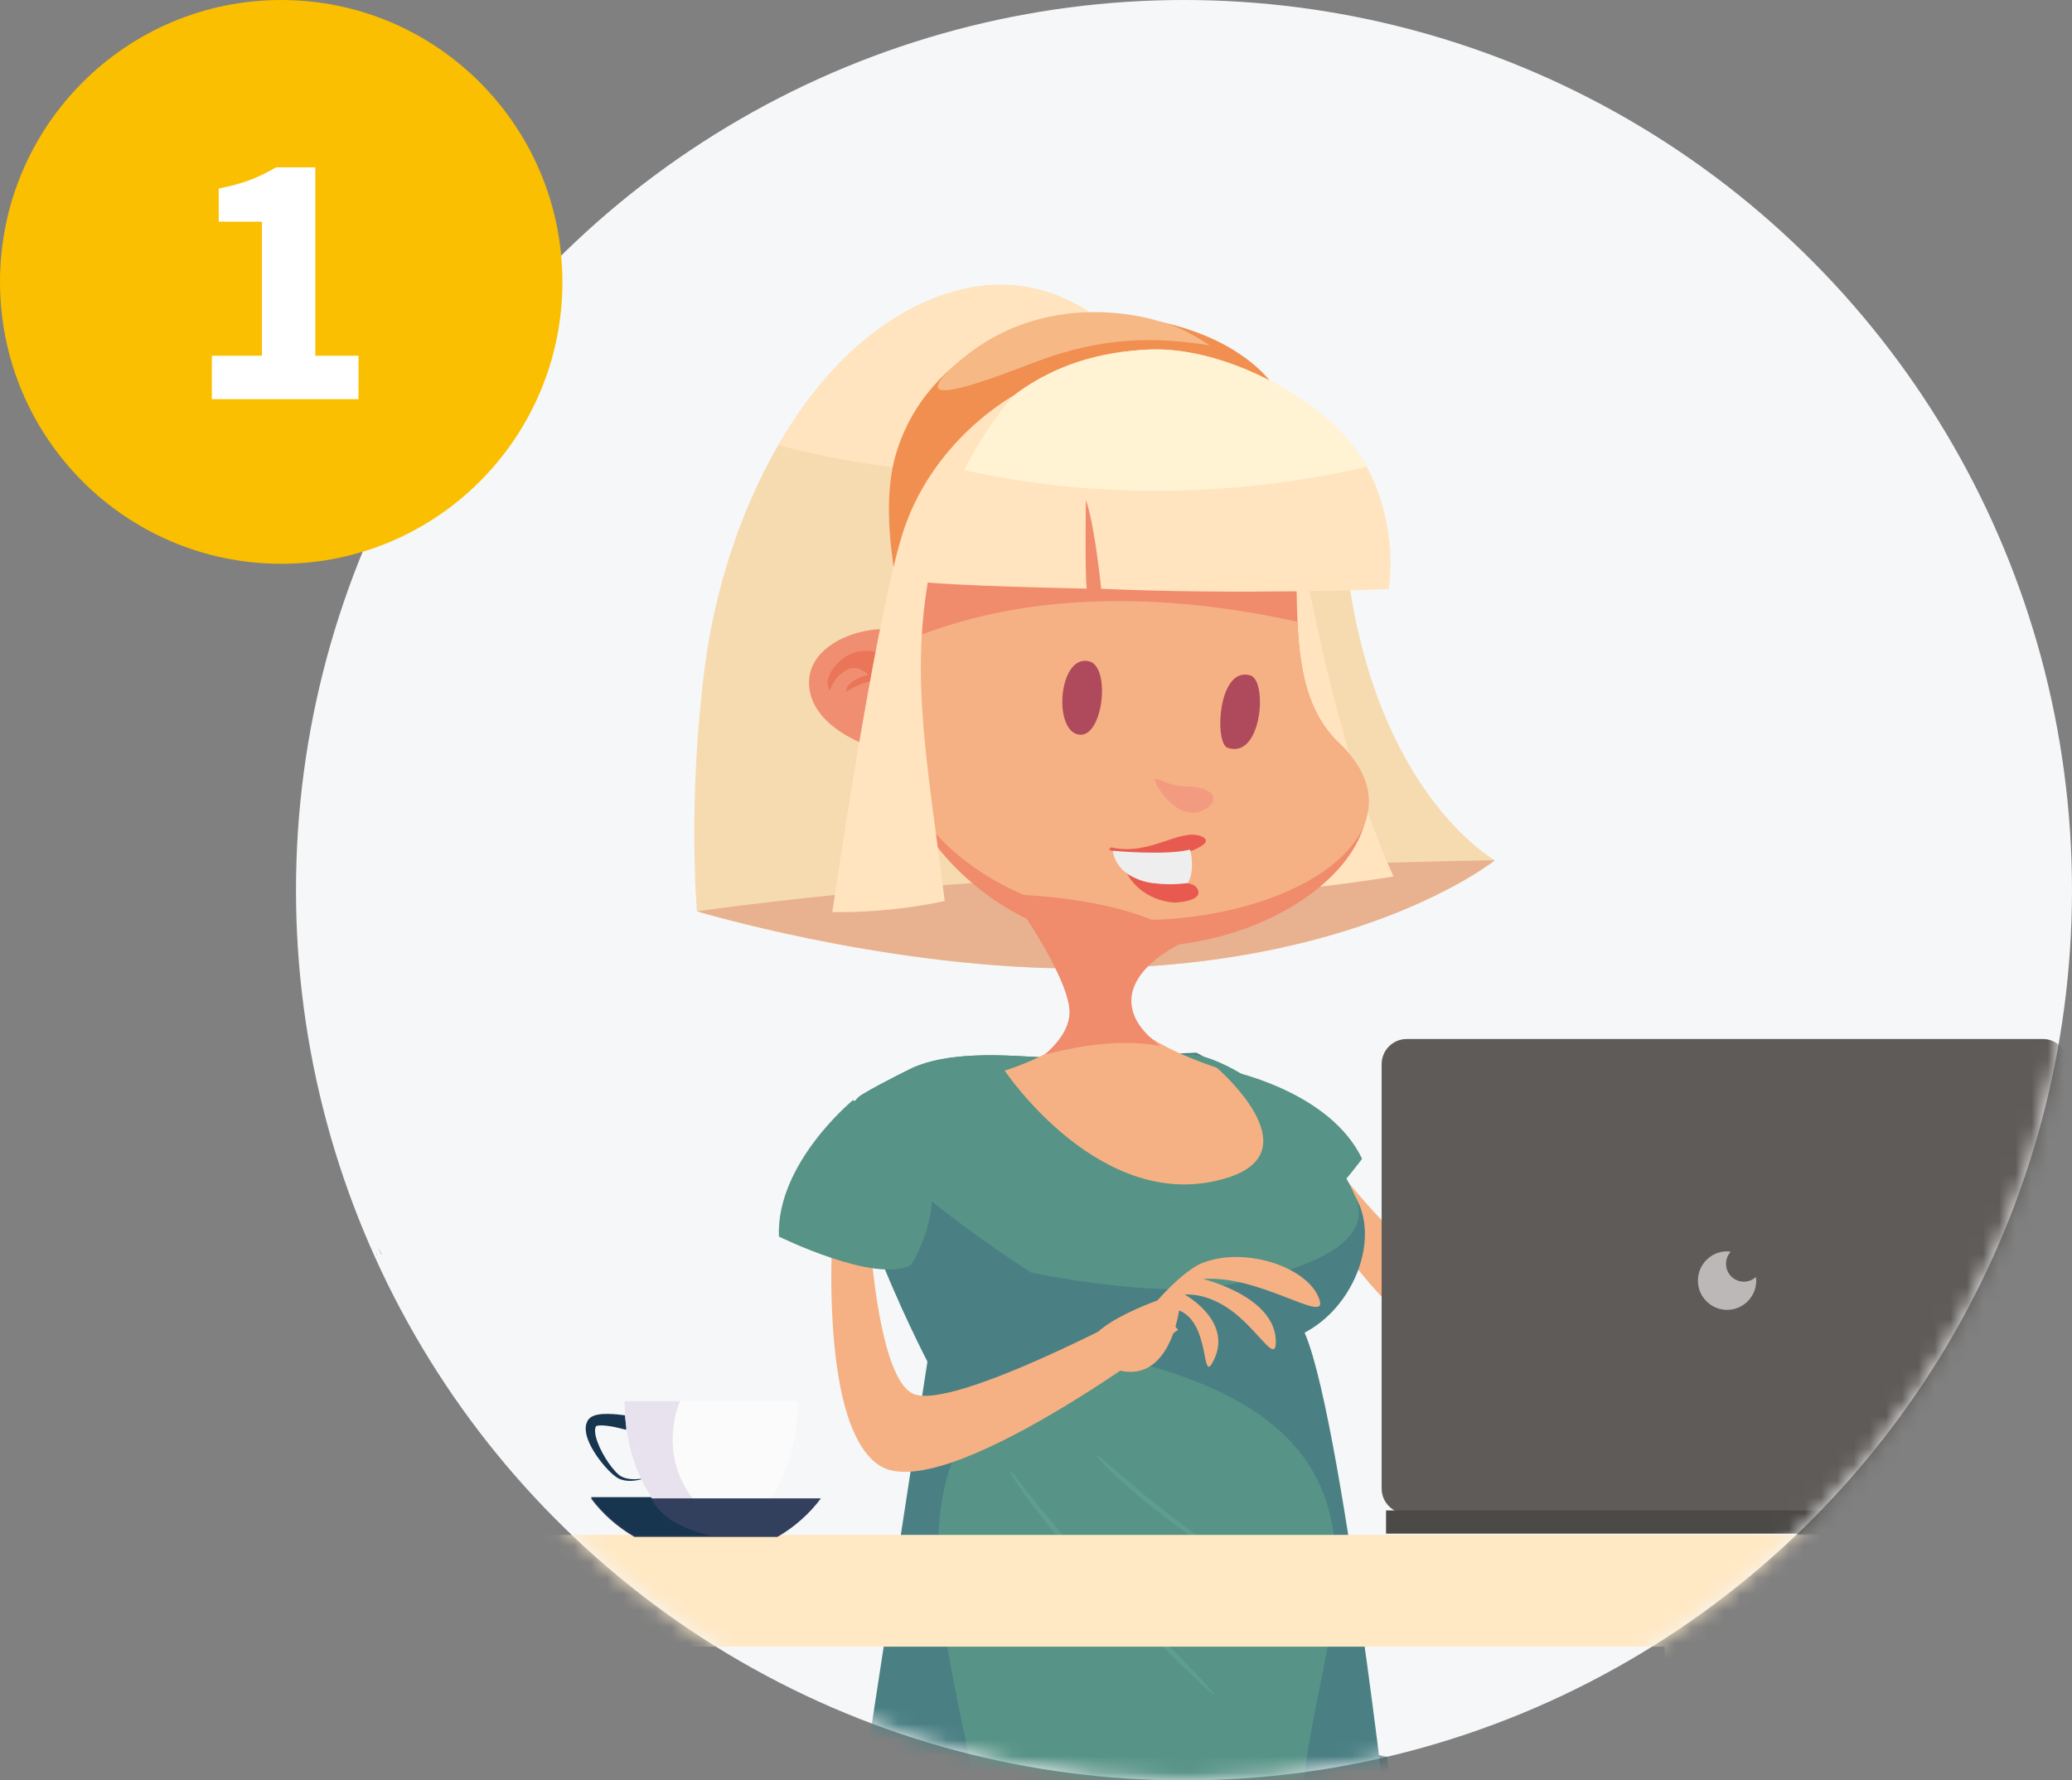 <svg width="128" height="110" viewBox="0 0 128 110" fill="none" xmlns="http://www.w3.org/2000/svg">
<rect x="0" y="0" width="128" height="110" fill="#808080" stroke="none"/>
<ellipse cx="73.142" cy="55" rx="54.857" ry="55" fill="#F6F7F8"/>
<mask id="mask0_1753_21439" style="mask-type:alpha" maskUnits="userSpaceOnUse" x="18" y="0" width="110" height="110">
<ellipse cx="73.142" cy="55" rx="54.857" ry="55" fill="white"/>
</mask>
<g mask="url(#mask0_1753_21439)">
<path fill-rule="evenodd" clip-rule="evenodd" d="M101.582 65.675L99.404 65.039C99.404 65.039 92.49 77.874 89.723 78.265C86.956 78.657 80.398 69.275 80.398 69.275L79.047 71.04C79.047 71.04 85.507 83.162 90.383 83.239C95.258 83.315 101.582 65.675 101.582 65.675Z" fill="#F5B183"/>
<path fill-rule="evenodd" clip-rule="evenodd" d="M76.165 66.211C76.165 66.211 82.196 67.487 84.143 71.597C84.143 71.597 80.219 76.994 77.72 76.937C77.72 76.937 70.278 72.739 76.165 66.211Z" fill="#579386"/>
<path fill-rule="evenodd" clip-rule="evenodd" d="M85.704 108.548C85.704 108.548 86.819 123.308 85.393 130.752C83.966 138.196 78.338 156.021 78.338 156.021C78.338 156.021 75.767 156.227 73.587 156.021C73.587 156.021 74.26 135.696 73.723 124.426C73.186 113.155 70.914 111.273 70.914 111.273C70.914 111.273 68.001 118.512 67.756 127.636C67.511 136.758 62.456 156.312 62.456 156.312C62.456 156.312 60.095 156.87 56.925 156.395C56.925 156.395 54.465 128.217 53.715 119.629C52.965 111.041 54.992 102.727 54.992 102.727L85.704 108.548Z" fill="#315C63"/>
<path fill-rule="evenodd" clip-rule="evenodd" d="M80.018 81.5C80.018 81.5 76.083 83.019 71.309 82.735C68.377 82.561 65.896 82.629 63.668 82.737C61.441 82.844 57.416 83.32 57.416 83.32L53.104 111.433C53.054 111.756 53.309 112.051 53.662 112.075C56.413 112.269 67.789 112.941 85.66 112.343C85.66 112.343 82.247 82.639 80.018 81.5Z" fill="#4A8084"/>
<path fill-rule="evenodd" clip-rule="evenodd" d="M61.166 86.462C62.301 85.255 67.522 83.443 69.845 84.091C90.015 89.084 79.921 102.935 80.512 112.485C71.976 112.672 65.22 112.568 60.543 112.412C59.31 103.792 55.059 92.956 61.166 86.462Z" fill="#579386"/>
<path fill-rule="evenodd" clip-rule="evenodd" d="M64.866 94.376C64.892 94.417 66.481 96.298 68.216 98.087C69.939 99.881 71.724 101.628 71.744 101.653C73.497 103.387 74.956 104.766 75.027 104.722C75.101 104.676 73.755 103.22 72.001 101.487C71.969 101.449 70.178 99.696 68.46 97.906C66.73 96.122 65.155 94.255 65.141 94.228C63.585 92.384 62.457 90.821 62.373 90.856C62.294 90.888 63.301 92.52 64.866 94.376Z" fill="#5E9E90"/>
<path fill-rule="evenodd" clip-rule="evenodd" d="M70.285 92.395C70.314 92.423 71.894 93.739 73.589 94.951C75.273 96.172 77.048 97.302 77.07 97.318C78.817 98.442 80.329 99.251 80.382 99.193C80.437 99.133 79.017 98.231 77.277 97.112C77.243 97.088 75.469 95.957 73.792 94.741C72.105 93.534 70.541 92.23 70.524 92.212C68.975 90.928 67.788 89.834 67.714 89.88C67.644 89.924 68.726 91.102 70.285 92.395Z" fill="#5E9E90"/>
<path fill-rule="evenodd" clip-rule="evenodd" d="M73.904 65.039C73.904 65.039 69.005 65.288 65.835 65.368C63.753 65.42 59.393 64.677 56.405 65.962C56.405 65.962 54.449 66.911 53.258 67.628C49.785 69.72 57.304 84.148 57.304 84.148C57.304 84.148 74.581 83.674 78.836 82.94C83.091 82.207 85.502 76.932 83.736 73.964C81.856 70.8 76.296 66.232 73.904 65.039Z" fill="#4A8084"/>
<path fill-rule="evenodd" clip-rule="evenodd" d="M73.786 65.164C73.786 65.164 69.007 65.288 65.838 65.367C63.755 65.419 59.395 64.675 56.407 65.962C56.407 65.962 54.451 66.911 53.26 67.628C49.787 69.72 63.69 78.625 63.69 78.625C63.69 78.625 71.124 80.198 75.38 79.464C79.634 78.731 85.082 77.146 83.738 73.964C81.75 69.254 76.24 65.486 73.786 65.164Z" fill="#579386"/>
<path fill-rule="evenodd" clip-rule="evenodd" d="M72.776 82.162L71.335 80.479C71.335 80.479 58.864 87.266 56.395 86.107C53.928 84.948 53.561 73.781 53.561 73.781L51.517 74.501C51.517 74.501 50.349 87.854 54.29 90.521C58.232 93.19 72.776 82.162 72.776 82.162Z" fill="#F5B183"/>
<path fill-rule="evenodd" clip-rule="evenodd" d="M52.687 67.978C52.687 67.978 47.938 71.879 48.118 76.399C48.118 76.399 54.092 79.351 56.278 78.15C56.278 78.15 60.924 71.022 52.687 67.978Z" fill="#579386"/>
<path fill-rule="evenodd" clip-rule="evenodd" d="M16.416 101.739H114.43V94.834H16.416V101.739Z" fill="#FFE8C4"/>
<path fill-rule="evenodd" clip-rule="evenodd" d="M102.832 156.343H118.787V94.891H102.832V156.343Z" fill="#FFE8C4"/>
<path fill-rule="evenodd" clip-rule="evenodd" d="M16.375 156.342H22.099V94.891H16.375V156.342Z" fill="#FFE8C4"/>
<path fill-rule="evenodd" clip-rule="evenodd" d="M118.789 156.343H136.716V94.744H118.789V156.343Z" fill="#E8C07F"/>
<path fill-rule="evenodd" clip-rule="evenodd" d="M21.945 156.343H27.601V101.738H21.945V156.343Z" fill="#E8C07F"/>
<path fill-rule="evenodd" clip-rule="evenodd" d="M38.871 87.49C38.871 87.49 38.838 87.484 38.776 87.474C38.715 87.463 38.626 87.449 38.514 87.434C38.402 87.419 38.266 87.402 38.107 87.388C37.949 87.374 37.77 87.361 37.568 87.358C37.367 87.356 37.149 87.358 36.89 87.411L36.84 87.423L36.789 87.436C36.754 87.446 36.718 87.459 36.682 87.472C36.647 87.484 36.606 87.506 36.568 87.524C36.526 87.55 36.487 87.571 36.444 87.609C36.423 87.627 36.403 87.642 36.383 87.668L36.354 87.702L36.34 87.72L36.332 87.73C36.33 87.733 36.331 87.733 36.331 87.733C36.331 87.733 36.335 87.728 36.315 87.756L36.314 87.758C36.301 87.783 36.288 87.808 36.274 87.834C36.254 87.88 36.235 87.929 36.219 87.978C36.208 88.021 36.201 88.059 36.194 88.101C36.171 88.262 36.184 88.409 36.208 88.549C36.232 88.688 36.274 88.817 36.32 88.944C36.414 89.194 36.534 89.427 36.668 89.648C36.802 89.871 36.948 90.082 37.102 90.28C37.257 90.478 37.418 90.665 37.586 90.837C37.754 91.009 37.926 91.165 38.117 91.29C38.142 91.305 38.166 91.32 38.191 91.334L38.23 91.355L38.25 91.364L38.259 91.369L38.264 91.371L38.272 91.374L38.273 91.376C38.322 91.393 38.368 91.411 38.419 91.427C38.472 91.44 38.525 91.456 38.575 91.465C38.626 91.472 38.674 91.482 38.722 91.487C38.916 91.505 39.09 91.494 39.243 91.473C39.395 91.452 39.525 91.423 39.631 91.395C39.842 91.338 39.957 91.288 39.957 91.288C39.957 91.288 39.837 91.325 39.624 91.358C39.516 91.374 39.386 91.389 39.236 91.393C39.088 91.396 38.919 91.388 38.743 91.351C38.699 91.342 38.656 91.328 38.611 91.317C38.568 91.303 38.527 91.286 38.484 91.271C38.44 91.252 38.392 91.227 38.347 91.204L38.344 91.203L38.348 91.204L38.344 91.202L38.336 91.198L38.322 91.188L38.293 91.169C38.273 91.154 38.254 91.139 38.235 91.125C38.08 90.998 37.934 90.832 37.793 90.653C37.653 90.476 37.52 90.28 37.394 90.077C37.269 89.873 37.155 89.66 37.054 89.443C36.954 89.225 36.87 89.003 36.815 88.786C36.789 88.679 36.767 88.572 36.762 88.473C36.755 88.375 36.761 88.282 36.78 88.213L36.796 88.166L36.804 88.151C36.821 88.127 36.836 88.103 36.852 88.079L36.854 88.077C36.835 88.105 36.838 88.102 36.839 88.099V88.1V88.102L36.838 88.105L36.839 88.107L36.856 88.102L36.874 88.097L36.895 88.091C36.91 88.088 36.925 88.085 36.944 88.082L36.972 88.078L37.002 88.076C37.165 88.06 37.353 88.074 37.522 88.096C37.693 88.117 37.853 88.146 37.993 88.175C38.135 88.204 38.258 88.234 38.359 88.259C38.461 88.284 38.539 88.305 38.593 88.32C38.643 88.334 38.67 88.342 38.67 88.342L38.871 87.49Z" fill="#17354F"/>
<path fill-rule="evenodd" clip-rule="evenodd" d="M46.541 93.769H41.374C39.718 92.372 38.591 89.673 38.584 86.568H49.295C49.302 89.673 48.19 92.364 46.541 93.769Z" fill="#FBFBFC"/>
<path fill-rule="evenodd" clip-rule="evenodd" d="M106.215 93.549H108.111C108.233 93.686 108.063 93.731 107.782 93.731C107.22 93.731 106.215 93.549 106.215 93.549Z" fill="#DF95A2"/>
<path fill-rule="evenodd" clip-rule="evenodd" d="M38.584 86.568H42.008C42.008 86.568 40.154 90.621 43.94 93.769H41.374C39.718 92.372 38.591 89.672 38.584 86.568Z" fill="#E7E2ED"/>
<path fill-rule="evenodd" clip-rule="evenodd" d="M50.714 92.578C49.989 93.543 49.074 94.355 48.025 94.958H39.193C38.143 94.355 37.228 93.543 36.504 92.578H50.714Z" fill="#323F5D"/>
<path fill-rule="evenodd" clip-rule="evenodd" d="M40.226 92.502C40.66 93.652 42.17 94.527 43.943 94.882H39.197C38.148 94.278 37.233 93.466 36.508 92.502H40.226Z" fill="#17354F"/>
<path fill-rule="evenodd" clip-rule="evenodd" d="M27.331 72.426L27.531 73.021L27.331 72.426L27.104 73.01L27.331 72.426Z" fill="#231916"/>
<path fill-rule="evenodd" clip-rule="evenodd" d="M27.493 91.752L27.485 92.098H27.484L27.493 91.752Z" fill="#221813"/>
<path fill-rule="evenodd" clip-rule="evenodd" d="M27.492 91.752L27.483 92.098L27.414 92.096L27.492 91.752Z" fill="#252014"/>
<path fill-rule="evenodd" clip-rule="evenodd" d="M30.986 73.262L31.066 73.885L30.986 73.262L30.648 73.791L30.986 73.262Z" fill="#231916"/>
<path fill-rule="evenodd" clip-rule="evenodd" d="M26.082 92.096C26.084 92.096 26.086 92.097 26.086 92.097L26.042 92.301L26.035 92.3L26.058 92.202L26.082 92.096Z" fill="#221813"/>
<path fill-rule="evenodd" clip-rule="evenodd" d="M23.348 77.07L23.577 77.486L23.56 77.49L23.348 77.07Z" fill="#231916"/>
<path fill-rule="evenodd" clip-rule="evenodd" d="M23.276 77.387L23.261 77.546L23.246 77.548L23.276 77.387Z" fill="#231916"/>
<path fill-rule="evenodd" clip-rule="evenodd" d="M23.276 77.387L23.262 77.546L23.276 77.387Z" fill="#201C1A"/>
<path fill-rule="evenodd" clip-rule="evenodd" d="M26.325 86.688L26.321 86.808L26.291 86.694L26.325 86.688Z" fill="#231916"/>
<path fill-rule="evenodd" clip-rule="evenodd" d="M26.933 88.227L26.946 88.278L26.93 88.354L26.933 88.227Z" fill="#252014"/>
<path fill-rule="evenodd" clip-rule="evenodd" d="M27.085 90.99C27.138 91.067 27.176 91.155 27.195 91.252C27.195 91.255 27.195 91.258 27.196 91.261L26.473 91.401L26.473 91.397L26.991 91.297L27.087 91.279L27.033 91L27.085 90.99Z" fill="#201C1A"/>
<path fill-rule="evenodd" clip-rule="evenodd" d="M27.14 90.978L27.084 90.989L27.031 90.999L27.14 90.978Z" fill="#14120E"/>
<path fill-rule="evenodd" clip-rule="evenodd" d="M26.991 91.297L26.473 91.397L26.991 91.297Z" fill="#1A1715"/>
<path fill-rule="evenodd" clip-rule="evenodd" d="M70.029 21.798C70.029 21.798 65.376 15.258 57.509 18.503C49.644 21.748 44.765 31.915 43.554 41.106C42.455 49.445 43.053 56.305 43.053 56.305C43.053 56.305 54.239 59.666 65.645 59.831C83.731 60.092 92.348 53.15 92.348 53.15C92.348 53.15 84.397 48.76 83.038 33.437C82.339 25.553 71.501 22.299 70.029 21.798Z" fill="#F6DBB1"/>
<path fill-rule="evenodd" clip-rule="evenodd" d="M58.735 54.653C49.653 55.347 43.055 56.306 43.055 56.306C43.055 56.306 54.24 59.667 65.646 59.831C83.732 60.093 92.348 53.15 92.348 53.15C92.348 53.15 75.326 53.385 58.735 54.653Z" fill="#E8B290"/>
<path fill-rule="evenodd" clip-rule="evenodd" d="M79.866 27.208C76.337 23.748 71.03 22.138 70.031 21.798C70.031 21.798 65.377 15.258 57.511 18.503C53.603 20.116 50.432 23.439 48.082 27.5C58.288 30.234 69.272 29.61 79.866 27.208Z" fill="#FFE4BF"/>
<path fill-rule="evenodd" clip-rule="evenodd" d="M80.82 36.135C80.82 36.135 82.953 47.411 86.088 54.155C86.088 54.155 80.279 55.087 79.172 54.899C79.172 54.899 79.225 36.196 79.354 35.728C79.484 35.259 80.82 36.135 80.82 36.135Z" fill="#FFE4BF"/>
<path fill-rule="evenodd" clip-rule="evenodd" d="M79.006 24.337C79.006 24.337 77.347 20.826 70.737 19.697C64.128 18.568 57.271 21.675 55.358 28.016C54.107 32.161 55.899 38.319 55.899 38.319C55.899 38.319 78.011 25.104 79.006 24.337Z" fill="#F18F50"/>
<path fill-rule="evenodd" clip-rule="evenodd" d="M79.506 30.771C80.906 35.152 78.777 42.193 82.741 45.931C87.702 50.611 81.352 57.497 72.337 58.404C62.909 59.353 55.362 52.016 55.219 45.558C55.023 36.667 58.291 30.562 62.02 27.709C65.747 24.857 78.106 26.39 79.506 30.771Z" fill="#F08B6C"/>
<path fill-rule="evenodd" clip-rule="evenodd" d="M82.74 45.93C80.716 44.021 80.281 41.251 80.153 38.414C72.044 36.625 63.132 36.418 55.607 39.758C55.318 41.505 55.175 43.408 55.221 45.468C55.364 51.926 63.496 57.673 72.924 56.724C81.939 55.817 87.701 50.61 82.74 45.93Z" fill="#F5B183"/>
<path fill-rule="evenodd" clip-rule="evenodd" d="M68.637 52.356C70.987 52.902 72.853 51.188 74.148 51.65C75.331 52.072 73.119 52.744 73.119 52.744C73.119 52.744 70.311 53.347 68.502 52.485" fill="#E85A50"/>
<path fill-rule="evenodd" clip-rule="evenodd" d="M69.799 53.899C70.905 55.264 73.432 54.014 73.959 54.893C74.44 55.697 72.604 55.765 72.604 55.765C72.604 55.765 70.407 55.778 69.439 53.627" fill="#E85A50"/>
<path fill-rule="evenodd" clip-rule="evenodd" d="M68.731 52.562C68.731 52.562 71.954 52.874 73.521 52.494C73.521 52.494 73.856 53.729 73.386 54.555C73.386 54.555 69.223 55.233 68.731 52.562Z" fill="#EEEEEE"/>
<path fill-rule="evenodd" clip-rule="evenodd" d="M77.245 41.733C78.333 42.062 77.948 46.949 75.833 46.201C75.003 45.908 75.245 41.127 77.245 41.733Z" fill="#AF4A5C"/>
<path fill-rule="evenodd" clip-rule="evenodd" d="M67.293 40.862C68.631 41.212 68.145 45.572 66.674 45.392C65.012 45.189 65.403 40.367 67.293 40.862Z" fill="#AF4A5C"/>
<path fill-rule="evenodd" clip-rule="evenodd" d="M71.047 21.595C75.849 21.407 82.31 24.924 84.398 28.771C86.487 32.617 85.785 36.402 85.785 36.402C85.785 36.402 76.507 36.761 68.025 36.377C68.025 36.377 67.65 32.55 67.085 30.885C67.085 30.885 67.009 34.996 67.132 36.368C67.132 36.368 58.411 36.207 56.48 35.899C56.48 35.899 57.752 22.116 71.047 21.595Z" fill="#FFE4BF"/>
<path fill-rule="evenodd" clip-rule="evenodd" d="M84.434 28.838C84.421 28.816 84.411 28.793 84.398 28.771C82.311 24.924 75.849 21.407 71.047 21.595C64.444 21.853 60.807 25.384 58.818 28.872C67.127 30.845 76.058 30.785 84.434 28.838Z" fill="#FFF3D3"/>
<path fill-rule="evenodd" clip-rule="evenodd" d="M54.571 38.865L53.653 46.073C53.653 46.073 50.318 45.011 50 42.538C49.683 40.066 52.638 38.864 54.571 38.865Z" fill="#F08E72"/>
<path fill-rule="evenodd" clip-rule="evenodd" d="M71.344 48.224C71.415 48.641 72.879 50.93 74.471 49.988C75.392 49.444 75.014 48.588 73.265 48.592C72.116 48.595 71.277 47.84 71.344 48.224Z" fill="#F29B80"/>
<path fill-rule="evenodd" clip-rule="evenodd" d="M71.726 19.89C71.726 19.89 64.539 17.323 58.774 22.748C55.763 25.582 61.591 23.262 64 22.352C68.262 20.74 71.557 20.832 74.725 21.339C74.725 21.339 73.173 20.224 71.726 19.89Z" fill="#F6B885"/>
<path fill-rule="evenodd" clip-rule="evenodd" d="M54.321 40.338C54.321 40.338 52.973 39.809 51.85 40.879C50.727 41.948 51.258 42.67 51.258 42.67C51.258 42.67 51.521 41.813 52.281 41.402C53.041 40.99 53.636 41.695 53.636 41.695C53.636 41.695 52.218 42.029 52.279 42.738C52.279 42.738 53.436 41.945 54.349 42.088C55.26 42.231 54.906 40.688 54.321 40.338Z" fill="#EB7558"/>
<path fill-rule="evenodd" clip-rule="evenodd" d="M57.447 35.237C56.178 41.886 57.321 47.252 58.36 55.665C58.36 55.665 55.21 56.415 51.418 56.353C51.418 56.353 53.903 39.226 55.679 33.222C57.453 27.217 62.628 24.438 62.628 24.438C62.628 24.438 58.715 28.587 57.447 35.237Z" fill="#FFE4BF"/>
<path fill-rule="evenodd" clip-rule="evenodd" d="M71.275 58.544C71.275 58.544 68.827 60.828 69.61 62.648C70.394 64.468 75.16 65.963 75.16 65.963C75.16 65.963 81.177 71.1 75.815 72.772C68.087 75.182 62.065 66.147 62.065 66.147C62.065 66.147 66.826 64.714 67.063 62.595C67.212 61.269 64.767 57.886 64.767 57.886C64.767 57.886 69.074 56.811 71.275 58.544Z" fill="#F5B183"/>
<path fill-rule="evenodd" clip-rule="evenodd" d="M64.534 65.161C65.361 64.446 65.962 63.636 66.061 62.75C66.297 60.642 62.414 55.268 62.414 55.268C62.414 55.268 69.901 55.328 73.398 58.082C73.398 58.082 68.864 59.941 70.108 62.833C70.378 63.46 70.946 64.062 71.669 64.621C69.353 64.205 66.931 64.541 64.534 65.161Z" fill="#F08B6C"/>
<path fill-rule="evenodd" clip-rule="evenodd" d="M127.749 91.965C127.749 92.825 127.055 93.52 126.198 93.52H86.903C86.046 93.52 85.352 92.825 85.352 91.965V65.751C85.352 64.892 86.046 64.195 86.903 64.195H126.198C127.055 64.195 127.749 64.892 127.749 65.751V91.965Z" fill="#5F5B58"/>
<path fill-rule="evenodd" clip-rule="evenodd" d="M85.625 94.755H127.546V93.322H85.625V94.755Z" fill="#4C4A47"/>
<path fill-rule="evenodd" clip-rule="evenodd" d="M107.731 79.189C107.121 79.189 106.626 78.693 106.626 78.082C106.626 77.795 106.738 77.536 106.917 77.34C106.843 77.33 106.769 77.316 106.692 77.316C105.697 77.316 104.891 78.125 104.891 79.124C104.891 80.121 105.697 80.93 106.692 80.93C107.687 80.93 108.494 80.121 108.494 79.124C108.494 79.046 108.481 78.973 108.472 78.898C108.276 79.077 108.017 79.189 107.731 79.189Z" fill="#BBB8B7"/>
<path fill-rule="evenodd" clip-rule="evenodd" d="M70.504 81.51C70.504 81.51 72.749 78.657 74.241 78.049C76.93 76.95 80.963 78.338 81.531 80.373C81.925 81.786 77.777 78.746 74.316 79.024C74.316 79.024 78.891 80.106 78.815 82.971C78.784 84.151 77.833 82.403 76.348 81.188C74.64 79.793 73.189 79.988 73.189 79.988C73.189 79.988 76.307 81.681 74.899 84.195C74.225 85.4 74.75 81.825 72.915 80.998C72.129 80.642 70.504 81.51 70.504 81.51Z" fill="#F5B183"/>
<path fill-rule="evenodd" clip-rule="evenodd" d="M72.876 80.719C72.876 80.719 72.315 86.14 68.425 84.425C64.535 82.711 71.727 80.267 71.727 80.267L72.714 80.719H72.876Z" fill="#F5B183"/>
</g>
<path d="M17.371 34.833C26.965 34.833 34.743 27.036 34.743 17.417C34.743 7.798 26.965 0 17.371 0C7.777 0 0 7.798 0 17.417C0 27.036 7.777 34.833 17.371 34.833Z" fill="#F9BF00"/>
<path d="M13.086 24.661V21.977H16.182V13.699H13.512V11.646C14.29 11.496 14.948 11.315 15.486 11.105C16.025 10.894 16.548 10.639 17.057 10.338H19.48V21.977H22.149V24.661H13.086Z" fill="white"/>
</svg>
